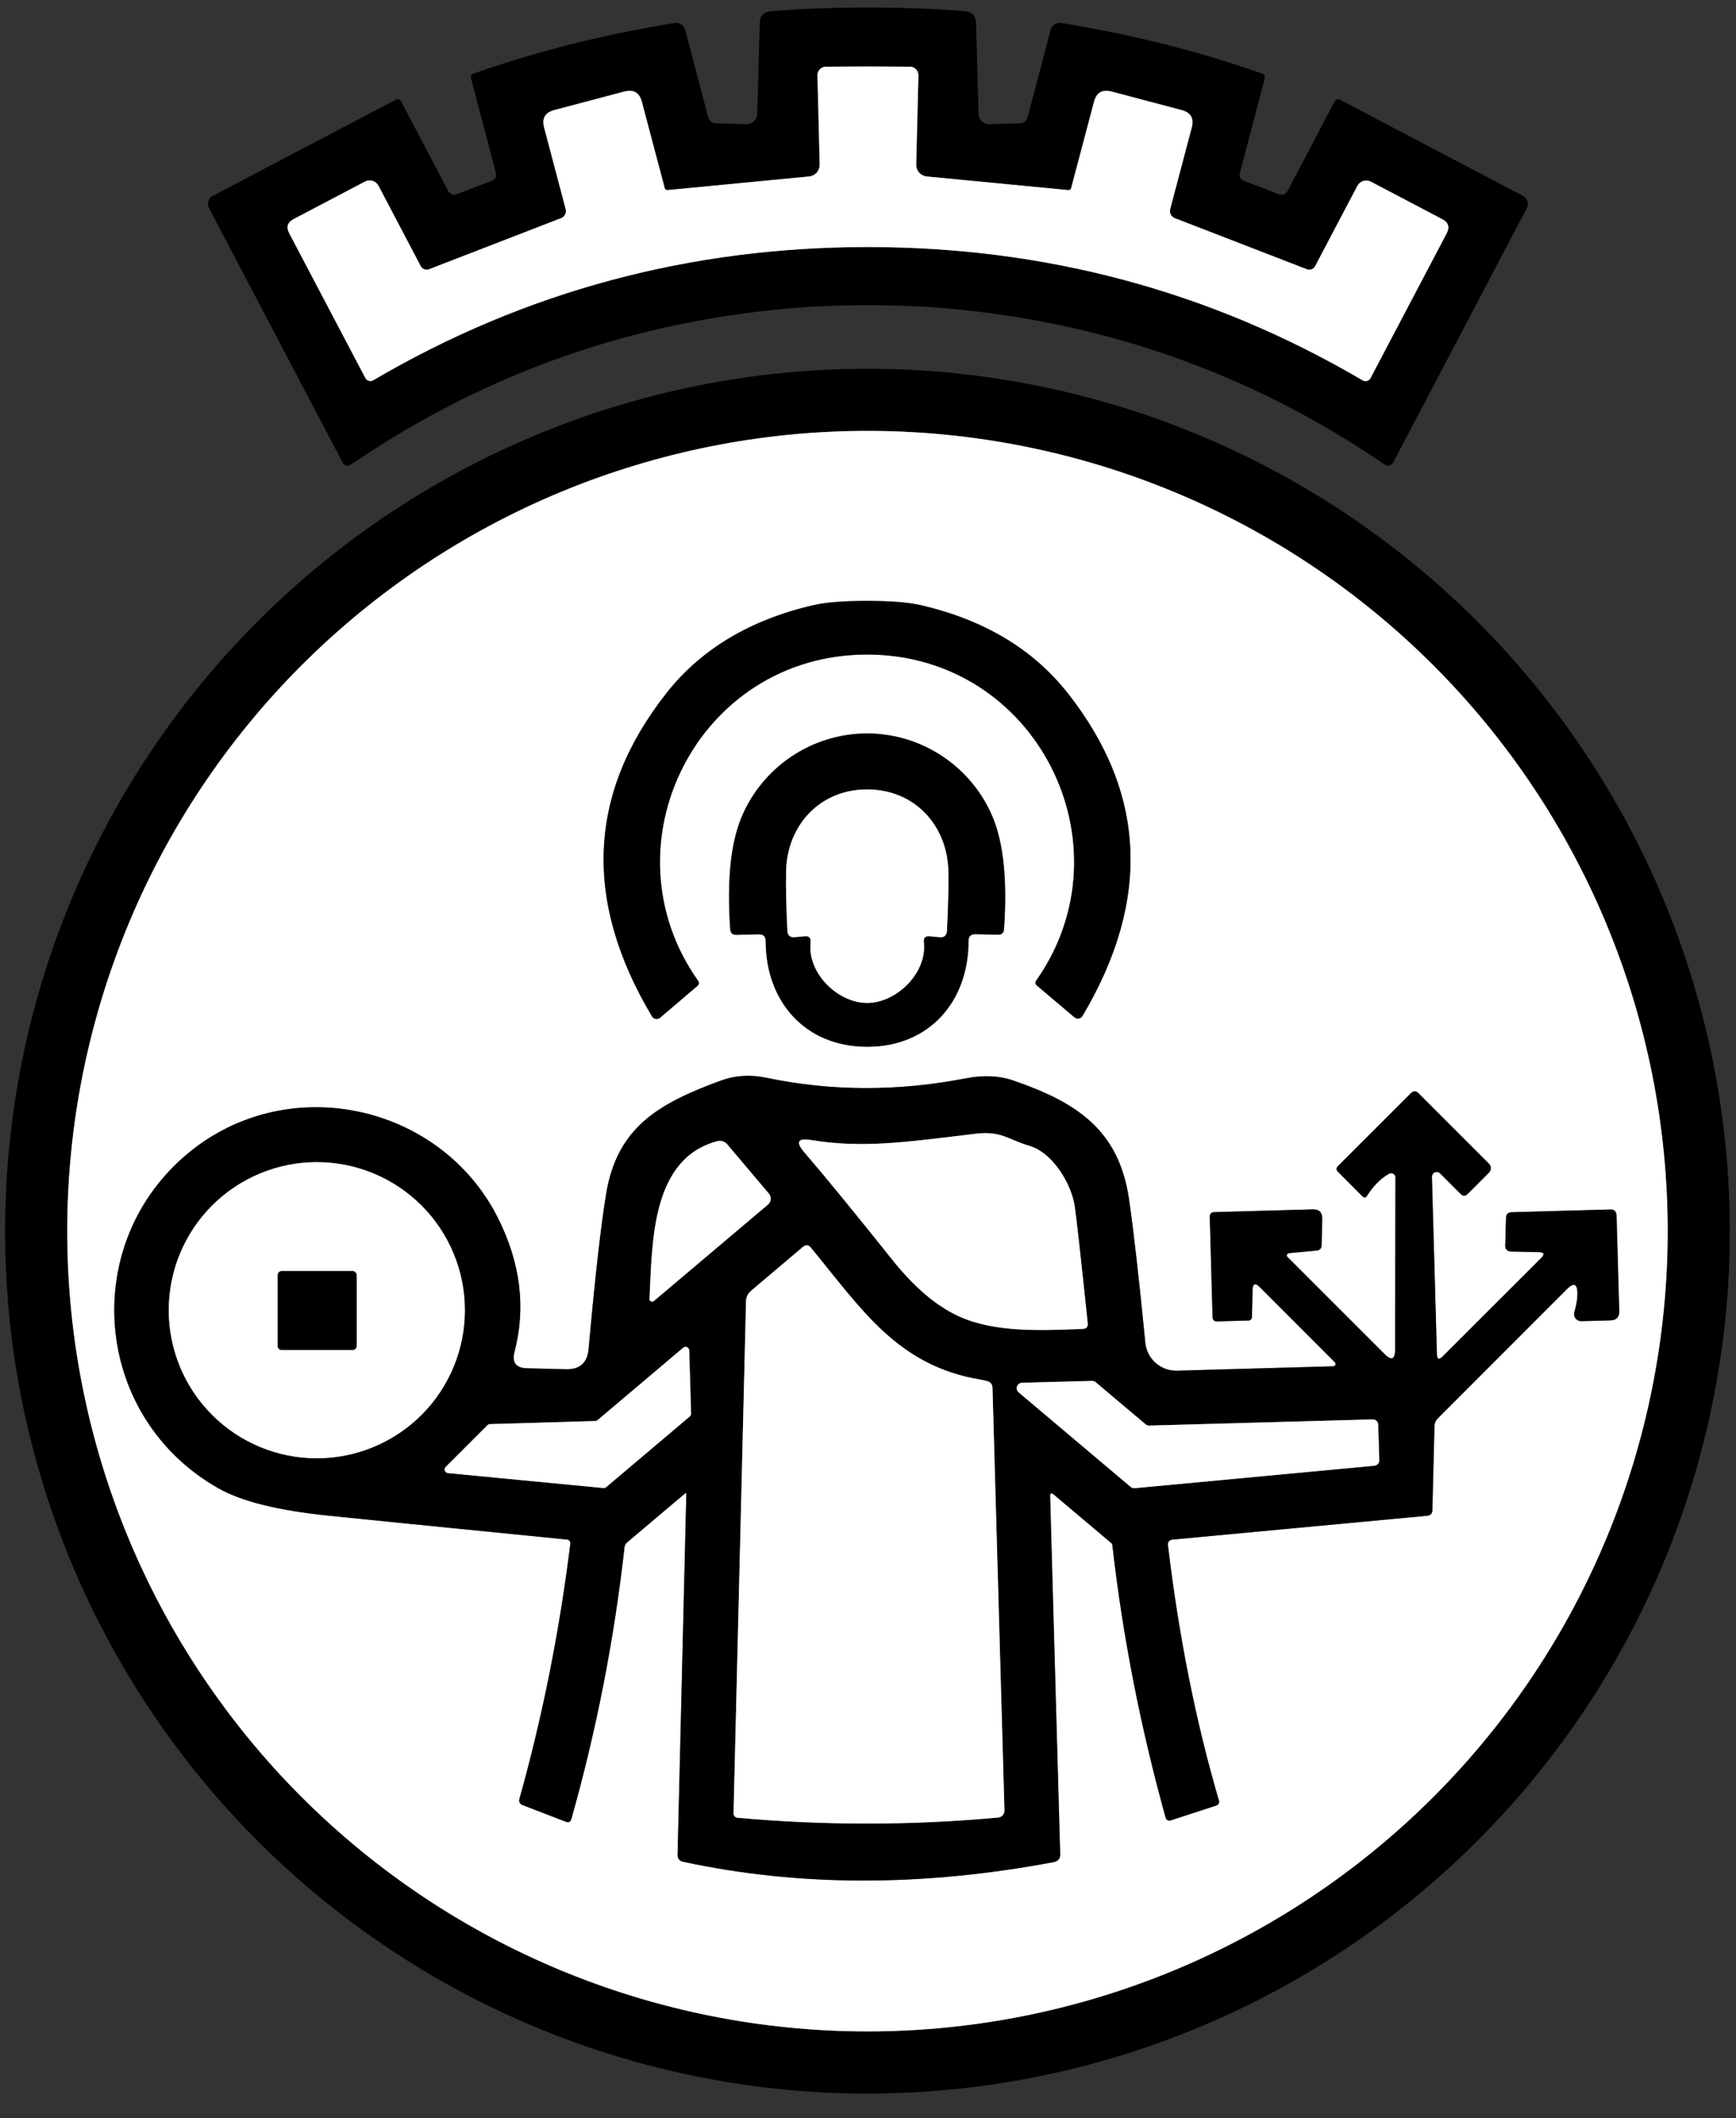 <svg width="100" height="122" viewBox="0 0 100 122" fill="none" xmlns="http://www.w3.org/2000/svg">
<rect x="0" y="0" width="100" height="122" fill="#333333" stroke="none"/>
<path d="M49.995 14.229C60.211 14.229 69.727 16.758 78.498 21.911C78.536 21.933 78.579 21.947 78.622 21.952C78.666 21.958 78.711 21.954 78.753 21.941C78.795 21.929 78.835 21.908 78.868 21.88C78.902 21.851 78.93 21.817 78.95 21.777L83.332 13.446C83.523 13.085 83.439 12.811 83.078 12.624L78.969 10.465C78.903 10.43 78.829 10.408 78.754 10.401C78.679 10.394 78.603 10.402 78.531 10.424C78.458 10.447 78.391 10.483 78.333 10.532C78.275 10.58 78.227 10.64 78.192 10.707L75.759 15.331C75.716 15.415 75.643 15.479 75.554 15.512C75.466 15.545 75.369 15.544 75.281 15.51L67.676 12.567C67.575 12.528 67.492 12.453 67.443 12.357C67.393 12.261 67.381 12.149 67.409 12.045L68.651 7.344C68.791 6.813 68.594 6.478 68.059 6.338L64.033 5.274C63.498 5.134 63.16 5.331 63.02 5.866L61.708 10.822C61.687 10.915 61.628 10.958 61.53 10.949L53.39 10.166C53.22 10.15 53.062 10.07 52.949 9.942C52.835 9.814 52.774 9.649 52.778 9.478L52.906 4.344C52.907 4.279 52.896 4.213 52.873 4.152C52.849 4.091 52.814 4.036 52.769 3.989C52.723 3.942 52.669 3.905 52.61 3.879C52.55 3.854 52.486 3.841 52.422 3.841C51.343 3.832 50.534 3.828 49.995 3.828C49.46 3.828 48.651 3.832 47.568 3.841C47.504 3.842 47.441 3.855 47.382 3.881C47.323 3.907 47.27 3.944 47.225 3.991C47.181 4.038 47.146 4.093 47.123 4.154C47.1 4.214 47.089 4.279 47.09 4.344L47.218 9.478C47.222 9.649 47.161 9.814 47.047 9.942C46.934 10.07 46.776 10.15 46.606 10.166L38.466 10.949C38.369 10.958 38.309 10.915 38.288 10.822L36.976 5.866C36.836 5.331 36.498 5.134 35.963 5.274L31.938 6.338C31.402 6.478 31.205 6.813 31.345 7.344L32.587 12.045C32.615 12.149 32.603 12.261 32.553 12.357C32.504 12.453 32.421 12.528 32.32 12.567L24.715 15.51C24.627 15.544 24.53 15.545 24.442 15.512C24.354 15.479 24.281 15.415 24.237 15.331L21.804 10.701C21.769 10.634 21.721 10.574 21.663 10.525C21.605 10.477 21.538 10.44 21.466 10.418C21.393 10.395 21.317 10.387 21.242 10.394C21.167 10.401 21.094 10.423 21.027 10.459L16.918 12.618C16.558 12.805 16.473 13.079 16.664 13.44L21.046 21.771C21.066 21.81 21.094 21.845 21.128 21.873C21.162 21.901 21.201 21.922 21.243 21.935C21.285 21.947 21.33 21.951 21.374 21.946C21.418 21.941 21.46 21.927 21.498 21.905C30.269 16.758 39.785 14.229 49.995 14.229Z" stroke="#808080" stroke-width="2"/>
<path d="M96.064 70.916C96.064 58.691 91.208 46.966 82.563 38.321C73.918 29.677 62.194 24.82 49.969 24.82C37.743 24.82 26.019 29.677 17.374 38.321C8.73 46.966 3.873 58.691 3.873 70.916C3.873 83.141 8.73 94.866 17.374 103.51C26.019 112.155 37.743 117.011 49.969 117.011C62.194 117.011 73.918 112.155 82.563 103.51C91.208 94.866 96.064 83.141 96.064 70.916Z" stroke="#808080" stroke-width="2"/>
<path d="M49.931 37.703C59.689 37.69 65.186 48.651 59.702 56.467C59.617 56.586 59.629 56.69 59.74 56.779L61.893 58.6C61.927 58.629 61.968 58.649 62.011 58.66C62.055 58.672 62.1 58.673 62.144 58.666C62.188 58.658 62.23 58.64 62.267 58.615C62.304 58.589 62.335 58.556 62.358 58.518C66.311 51.855 66.024 45.656 61.498 39.919C59.498 37.384 56.672 35.696 53.02 34.855C52.311 34.694 51.281 34.613 49.931 34.613C48.581 34.613 47.551 34.696 46.842 34.862C43.19 35.711 40.368 37.405 38.377 39.944C33.859 45.69 33.585 51.889 37.555 58.543C37.578 58.582 37.609 58.615 37.646 58.64C37.683 58.666 37.724 58.683 37.769 58.691C37.813 58.699 37.858 58.697 37.901 58.686C37.945 58.675 37.985 58.654 38.02 58.626L40.166 56.798C40.277 56.709 40.29 56.605 40.205 56.486C34.702 48.683 40.179 37.715 49.931 37.703Z" stroke="#808080" stroke-width="2"/>
<path d="M49.956 60.295C53.555 60.295 55.797 57.658 55.791 54.205C55.791 53.938 55.927 53.806 56.199 53.81L57.485 53.842C57.702 53.847 57.818 53.74 57.835 53.524C58.026 50.764 57.818 48.634 57.211 47.135C56.033 44.237 53.179 42.25 49.95 42.25C46.721 42.25 43.867 44.237 42.689 47.142C42.082 48.641 41.874 50.77 42.065 53.53C42.082 53.747 42.199 53.853 42.415 53.849L43.702 53.817C43.973 53.813 44.109 53.944 44.109 54.212C44.109 57.664 46.358 60.295 49.956 60.295Z" stroke="#808080" stroke-width="2"/>
<path d="M72.573 74.146L76.892 78.47C76.911 78.489 76.924 78.512 76.929 78.538C76.935 78.563 76.933 78.59 76.923 78.615C76.914 78.639 76.897 78.66 76.876 78.675C76.854 78.69 76.829 78.699 76.803 78.7L67.796 78.954C67.345 78.966 66.906 78.806 66.568 78.507C66.23 78.208 66.018 77.792 65.975 77.343C65.614 73.662 65.302 70.912 65.038 69.095C64.459 65.076 62.019 63.496 58.357 62.235C57.559 61.959 56.652 61.918 55.637 62.114C51.709 62.874 47.881 62.863 44.153 62.082C43.227 61.891 42.359 61.942 41.548 62.235C37.93 63.56 35.542 64.929 34.911 68.795C34.605 70.672 34.27 73.642 33.905 77.706C33.837 78.5 33.404 78.889 32.605 78.872L30.351 78.814C29.718 78.797 29.48 78.483 29.637 77.872C30.3 75.328 29.985 72.763 28.695 70.177C25.357 63.502 16.331 61.579 10.561 66.662C4.529 71.98 5.472 81.719 12.599 85.738C13.92 86.485 16.028 87.008 18.924 87.305C20.346 87.453 24.926 87.912 32.663 88.681C32.691 88.683 32.718 88.691 32.743 88.704C32.769 88.718 32.791 88.736 32.809 88.758C32.826 88.78 32.84 88.805 32.847 88.832C32.855 88.86 32.857 88.888 32.854 88.916C32.23 93.969 31.251 98.874 29.918 103.63C29.898 103.697 29.904 103.77 29.935 103.832C29.966 103.895 30.019 103.943 30.083 103.967L32.593 104.935C32.758 104.999 32.864 104.948 32.911 104.783C34.359 99.657 35.38 94.434 35.975 89.114C35.987 89.008 36.036 88.918 36.121 88.846L39.478 86.012C39.484 86.008 39.491 86.006 39.498 86.005C39.505 86.004 39.512 86.005 39.518 86.008C39.524 86.011 39.529 86.015 39.532 86.02C39.535 86.025 39.536 86.031 39.535 86.037L39.032 106.827C39.024 107.056 39.132 107.194 39.357 107.241C46.028 108.676 53.14 108.683 60.695 107.26C60.954 107.209 61.079 107.054 61.07 106.795L60.491 86.19C60.486 85.999 60.557 85.965 60.701 86.088L64.007 88.878C64.049 88.912 64.073 88.957 64.077 89.012C64.675 94.269 65.699 99.5 67.147 104.706C67.155 104.735 67.169 104.763 67.188 104.787C67.207 104.811 67.23 104.83 67.257 104.844C67.284 104.859 67.313 104.867 67.344 104.87C67.374 104.872 67.405 104.869 67.433 104.859L70.07 103.999C70.126 103.982 70.172 103.943 70.2 103.89C70.227 103.838 70.233 103.776 70.217 103.719C68.888 99.197 67.909 94.299 67.281 89.025C67.255 88.817 67.349 88.702 67.561 88.681L82.198 87.311C82.402 87.294 82.506 87.184 82.51 86.98L82.631 82.146C82.635 81.972 82.697 81.825 82.816 81.706L90.255 74.26C90.659 73.857 90.862 73.942 90.867 74.515C90.867 74.821 90.807 75.175 90.688 75.579C90.67 75.64 90.667 75.705 90.679 75.768C90.69 75.832 90.717 75.891 90.756 75.942C90.795 75.993 90.846 76.034 90.904 76.061C90.962 76.089 91.025 76.103 91.09 76.101L92.771 76.056C93.119 76.044 93.287 75.863 93.274 75.515L93.121 70.063C93.117 69.791 93 69.659 92.771 69.668L87.07 69.827C86.862 69.831 86.756 69.94 86.752 70.152L86.707 71.776C86.707 71.816 86.713 71.856 86.728 71.894C86.743 71.931 86.764 71.965 86.792 71.994C86.82 72.023 86.853 72.046 86.89 72.063C86.927 72.079 86.966 72.087 87.007 72.088L88.65 72.126C88.947 72.135 88.992 72.245 88.784 72.458L83.102 78.133C82.89 78.349 82.779 78.305 82.771 77.999L82.484 67.789C82.483 67.734 82.498 67.681 82.527 67.635C82.556 67.588 82.598 67.552 82.648 67.53C82.698 67.508 82.754 67.502 82.807 67.512C82.861 67.522 82.91 67.547 82.949 67.585L84.134 68.77C84.27 68.91 84.408 68.91 84.548 68.77L85.726 67.591C85.93 67.392 85.934 67.194 85.739 66.999L81.714 62.974C81.565 62.825 81.416 62.825 81.268 62.974L77.07 67.171C76.96 67.277 76.96 67.385 77.07 67.496L78.504 68.935C78.519 68.95 78.538 68.961 78.558 68.968C78.578 68.975 78.6 68.977 78.621 68.975C78.642 68.972 78.663 68.965 78.681 68.954C78.699 68.943 78.715 68.928 78.726 68.91C79.104 68.311 79.533 67.878 80.013 67.611C80.051 67.59 80.093 67.579 80.137 67.579C80.18 67.58 80.222 67.591 80.26 67.613C80.297 67.635 80.328 67.666 80.35 67.704C80.371 67.741 80.382 67.784 80.382 67.827L80.363 77.732C80.363 78.313 80.157 78.398 79.746 77.986L74.159 72.4C74.143 72.383 74.132 72.361 74.128 72.337C74.124 72.313 74.127 72.288 74.137 72.265C74.147 72.242 74.164 72.223 74.184 72.208C74.205 72.194 74.23 72.185 74.255 72.184L75.873 72.031C75.942 72.023 76.006 71.991 76.053 71.941C76.1 71.89 76.126 71.825 76.128 71.757L76.166 70.209C76.174 69.836 75.992 69.653 75.618 69.662L69.956 69.821C69.773 69.825 69.684 69.918 69.688 70.101L69.847 75.859C69.852 76.037 69.945 76.122 70.128 76.114L71.924 76.063C71.973 76.063 72.021 76.044 72.057 76.009C72.092 75.975 72.113 75.928 72.115 75.878L72.153 74.318C72.162 73.931 72.302 73.874 72.573 74.146Z" stroke="#808080" stroke-width="2"/>
<path d="M49.949 57.772C51.624 57.772 53.414 56.065 53.217 54.275C53.187 54.02 53.3 53.906 53.554 53.931L54.121 53.982C54.389 54.008 54.531 53.887 54.548 53.619C54.616 52.235 54.644 51.103 54.631 50.224C54.586 47.543 52.682 45.473 49.956 45.473C47.23 45.466 45.325 47.543 45.281 50.218C45.264 51.101 45.289 52.235 45.357 53.619C45.374 53.887 45.516 54.008 45.784 53.982L46.35 53.931C46.605 53.906 46.72 54.02 46.694 54.275C46.491 56.065 48.274 57.772 49.949 57.772Z" stroke="#808080" stroke-width="2"/>
<path d="M55.275 75.841C57.332 76.758 59.918 76.643 62.37 76.548C62.583 76.539 62.678 76.429 62.657 76.216C62.254 72.378 62.003 70.129 61.905 69.471C61.714 68.21 60.663 66.395 59.269 65.993C58.084 65.65 57.689 65.127 56.205 65.306C52.294 65.771 49.746 66.165 46.727 65.669C45.95 65.541 45.818 65.777 46.332 66.376C47.513 67.747 49.194 69.8 51.377 72.535C52.663 74.153 53.963 75.255 55.275 75.841Z" stroke="#808080" stroke-width="2"/>
<path d="M37.669 74.937L44.243 69.382C44.332 69.306 44.387 69.198 44.396 69.081C44.406 68.964 44.369 68.848 44.294 68.758L41.892 65.918C41.824 65.835 41.733 65.775 41.632 65.742C41.53 65.709 41.422 65.706 41.319 65.733C37.542 66.746 37.574 71.44 37.415 74.809C37.412 74.84 37.418 74.871 37.433 74.898C37.448 74.924 37.471 74.946 37.499 74.96C37.526 74.974 37.557 74.979 37.588 74.975C37.618 74.971 37.647 74.957 37.669 74.937Z" stroke="#808080" stroke-width="2"/>
<path d="M26.778 75.47C26.778 73.208 25.88 71.039 24.28 69.439C22.681 67.84 20.511 66.941 18.249 66.941C15.987 66.941 13.818 67.84 12.219 69.439C10.619 71.039 9.721 73.208 9.721 75.47C9.721 77.732 10.619 79.901 12.219 81.501C13.818 83.1 15.987 83.999 18.249 83.999C20.511 83.999 22.681 83.1 24.28 81.501C25.88 79.901 26.778 77.732 26.778 75.47Z" stroke="#808080" stroke-width="2"/>
<path d="M56.485 79.47C51.689 78.68 49.613 75.381 46.708 71.865C46.572 71.699 46.419 71.687 46.25 71.827L43.269 74.349C43.078 74.51 42.98 74.714 42.976 74.961L42.256 104.451C42.254 104.514 42.276 104.575 42.317 104.622C42.359 104.67 42.416 104.699 42.479 104.706C47.498 105.156 52.504 105.152 57.498 104.693C57.598 104.685 57.692 104.638 57.759 104.563C57.827 104.487 57.863 104.388 57.861 104.285L57.173 79.942C57.169 79.755 57.08 79.629 56.906 79.566C56.804 79.532 56.664 79.5 56.485 79.47Z" stroke="#808080" stroke-width="2"/>
<path d="M25.675 84.496C25.647 84.525 25.628 84.561 25.62 84.6C25.611 84.639 25.615 84.68 25.629 84.717C25.643 84.755 25.667 84.787 25.699 84.812C25.731 84.836 25.769 84.85 25.809 84.853L34.758 85.713C34.787 85.716 34.816 85.713 34.843 85.704C34.87 85.695 34.896 85.681 34.917 85.662L39.733 81.592C39.757 81.572 39.776 81.547 39.79 81.518C39.803 81.489 39.81 81.458 39.809 81.426L39.701 77.783C39.699 77.744 39.687 77.706 39.664 77.674C39.642 77.642 39.612 77.616 39.576 77.6C39.54 77.584 39.501 77.579 39.462 77.584C39.423 77.589 39.387 77.605 39.357 77.63L34.414 81.809C34.376 81.838 34.329 81.854 34.28 81.853L28.223 82.031C28.171 82.033 28.121 82.053 28.083 82.089L25.675 84.496Z" stroke="#808080" stroke-width="2"/>
<path d="M79.388 82.066C79.388 82.025 79.379 81.984 79.362 81.947C79.346 81.909 79.322 81.875 79.293 81.847C79.263 81.818 79.228 81.796 79.19 81.781C79.152 81.766 79.111 81.759 79.07 81.76L66.204 82.117C66.128 82.12 66.053 82.095 65.994 82.046L63.108 79.613C63.049 79.565 62.974 79.54 62.898 79.543L58.873 79.651C58.809 79.653 58.747 79.674 58.695 79.711C58.643 79.749 58.604 79.801 58.584 79.862C58.563 79.922 58.561 79.988 58.578 80.049C58.596 80.111 58.632 80.165 58.681 80.206L65.134 85.651C65.165 85.678 65.202 85.697 65.241 85.709C65.281 85.722 65.322 85.726 65.363 85.722L79.166 84.429C79.245 84.422 79.319 84.385 79.372 84.326C79.425 84.267 79.454 84.19 79.452 84.11L79.388 82.066Z" stroke="#808080" stroke-width="2"/>
<path d="M20.542 73.451C20.542 73.388 20.517 73.328 20.473 73.284C20.429 73.24 20.369 73.215 20.306 73.215H16.23C16.167 73.215 16.107 73.24 16.063 73.284C16.019 73.328 15.994 73.388 15.994 73.451V77.527C15.994 77.59 16.019 77.649 16.063 77.694C16.107 77.738 16.167 77.763 16.23 77.763H20.306C20.369 77.763 20.429 77.738 20.473 77.694C20.517 77.649 20.542 77.59 20.542 77.527V73.451Z" stroke="#808080" stroke-width="2"/>
<path d="M49.994 0.434C52.092 0.434 53.956 0.506 55.586 0.65C55.998 0.684 56.211 0.907 56.223 1.319L56.37 6.548C56.371 6.63 56.389 6.71 56.422 6.785C56.455 6.86 56.503 6.927 56.562 6.984C56.621 7.04 56.691 7.084 56.767 7.113C56.844 7.142 56.925 7.156 57.007 7.153L58.72 7.102C58.975 7.098 59.136 6.971 59.204 6.72L60.516 1.727C60.551 1.594 60.634 1.479 60.748 1.405C60.863 1.33 61 1.302 61.134 1.325C65.249 1.996 69.098 2.964 72.682 4.23C72.835 4.281 72.89 4.385 72.847 4.542L71.427 9.943C71.368 10.172 71.448 10.33 71.669 10.415L73.624 11.172C73.879 11.27 74.068 11.2 74.191 10.962L76.873 5.854C76.888 5.825 76.908 5.8 76.933 5.779C76.957 5.758 76.986 5.743 77.017 5.733C77.048 5.724 77.08 5.72 77.112 5.724C77.145 5.727 77.176 5.737 77.204 5.752L87.733 11.287C87.794 11.318 87.847 11.361 87.891 11.414C87.935 11.467 87.968 11.528 87.988 11.594C88.009 11.659 88.016 11.729 88.009 11.797C88.002 11.866 87.982 11.933 87.949 11.994L80.274 26.599C80.142 26.85 79.96 26.894 79.726 26.733C71.985 21.455 63.404 18.451 53.981 17.72C52.733 17.627 51.404 17.58 49.994 17.58C48.584 17.58 47.255 17.627 46.007 17.72C36.584 18.451 28.002 21.455 20.261 26.733C20.028 26.894 19.845 26.85 19.714 26.599L12.039 11.988C12.006 11.927 11.986 11.86 11.979 11.791C11.972 11.722 11.979 11.653 11.999 11.587C12.02 11.521 12.053 11.46 12.096 11.408C12.14 11.355 12.194 11.312 12.255 11.281L22.784 5.752C22.812 5.737 22.843 5.727 22.875 5.724C22.907 5.72 22.94 5.724 22.971 5.733C23.002 5.743 23.03 5.758 23.055 5.779C23.08 5.8 23.1 5.825 23.115 5.854L25.797 10.962C25.92 11.2 26.109 11.27 26.363 11.172L28.319 10.415C28.54 10.33 28.62 10.172 28.561 9.943L27.14 4.542C27.098 4.385 27.153 4.281 27.306 4.23C30.89 2.964 34.739 1.996 38.854 1.325C38.987 1.302 39.125 1.33 39.239 1.405C39.354 1.479 39.437 1.594 39.472 1.727L40.784 6.72C40.852 6.971 41.013 7.098 41.268 7.102L42.981 7.153C43.063 7.156 43.144 7.142 43.221 7.113C43.297 7.084 43.367 7.04 43.426 6.984C43.485 6.927 43.533 6.86 43.566 6.785C43.599 6.71 43.617 6.63 43.618 6.548L43.765 1.319C43.777 0.907 43.99 0.684 44.402 0.65C46.032 0.506 47.896 0.434 49.994 0.434ZM49.994 14.23C60.211 14.23 69.726 16.758 78.497 21.911C78.535 21.933 78.578 21.948 78.621 21.953C78.665 21.958 78.71 21.954 78.752 21.942C78.794 21.929 78.834 21.908 78.868 21.88C78.901 21.852 78.929 21.817 78.949 21.777L83.332 13.446C83.523 13.085 83.438 12.812 83.077 12.625L78.968 10.465C78.902 10.43 78.828 10.408 78.753 10.401C78.678 10.394 78.602 10.402 78.529 10.425C78.457 10.447 78.39 10.484 78.332 10.532C78.274 10.581 78.226 10.64 78.191 10.707L75.758 15.332C75.715 15.415 75.642 15.479 75.553 15.512C75.465 15.545 75.368 15.544 75.281 15.51L67.675 12.567C67.574 12.528 67.491 12.454 67.442 12.357C67.392 12.261 67.38 12.15 67.408 12.045L68.65 7.344C68.79 6.814 68.593 6.478 68.058 6.338L64.032 5.274C63.497 5.134 63.16 5.332 63.019 5.867L61.707 10.822C61.686 10.915 61.627 10.958 61.529 10.95L53.389 10.166C53.219 10.15 53.061 10.07 52.948 9.942C52.834 9.815 52.773 9.649 52.777 9.478L52.905 4.344C52.907 4.279 52.895 4.214 52.872 4.153C52.848 4.092 52.813 4.036 52.768 3.989C52.722 3.942 52.669 3.905 52.609 3.88C52.549 3.854 52.485 3.841 52.421 3.841C51.342 3.833 50.533 3.829 49.994 3.829C49.459 3.829 48.65 3.833 47.567 3.841C47.503 3.842 47.44 3.856 47.381 3.882C47.322 3.907 47.269 3.945 47.224 3.992C47.18 4.038 47.145 4.094 47.122 4.154C47.099 4.215 47.088 4.279 47.09 4.344L47.217 9.478C47.221 9.649 47.16 9.815 47.047 9.942C46.933 10.07 46.775 10.15 46.605 10.166L38.465 10.95C38.368 10.958 38.308 10.915 38.287 10.822L36.975 5.867C36.835 5.332 36.497 5.134 35.962 5.274L31.937 6.338C31.402 6.478 31.204 6.814 31.344 7.344L32.586 12.045C32.614 12.15 32.602 12.261 32.553 12.357C32.503 12.454 32.42 12.528 32.319 12.567L24.714 15.51C24.626 15.544 24.529 15.545 24.441 15.512C24.353 15.479 24.28 15.415 24.236 15.332L21.803 10.701C21.768 10.634 21.72 10.574 21.662 10.526C21.604 10.477 21.537 10.441 21.465 10.418C21.392 10.396 21.317 10.388 21.241 10.395C21.166 10.402 21.093 10.424 21.026 10.459L16.918 12.618C16.556 12.805 16.472 13.079 16.663 13.44L21.045 21.771C21.065 21.811 21.093 21.845 21.127 21.874C21.161 21.902 21.2 21.923 21.242 21.935C21.285 21.948 21.329 21.952 21.373 21.946C21.417 21.941 21.459 21.927 21.497 21.905C30.268 16.758 39.784 14.23 49.994 14.23Z" fill="black"/>
<path d="M49.993 3.828C50.532 3.828 51.341 3.832 52.42 3.841C52.484 3.841 52.548 3.854 52.608 3.879C52.667 3.905 52.721 3.942 52.767 3.989C52.812 4.036 52.847 4.091 52.871 4.152C52.894 4.213 52.906 4.279 52.904 4.344L52.776 9.478C52.772 9.649 52.833 9.814 52.947 9.942C53.06 10.07 53.218 10.15 53.388 10.166L61.528 10.949C61.626 10.958 61.685 10.915 61.706 10.822L63.018 5.866C63.158 5.331 63.496 5.134 64.031 5.274L68.057 6.338C68.592 6.478 68.789 6.813 68.649 7.344L67.407 12.045C67.379 12.149 67.391 12.261 67.441 12.357C67.49 12.453 67.573 12.528 67.674 12.567L75.279 15.51C75.367 15.544 75.464 15.545 75.552 15.512C75.641 15.479 75.713 15.415 75.757 15.331L78.19 10.707C78.225 10.64 78.273 10.58 78.331 10.532C78.389 10.483 78.456 10.447 78.528 10.424C78.601 10.402 78.677 10.394 78.752 10.401C78.827 10.408 78.901 10.43 78.967 10.465L83.076 12.624C83.437 12.811 83.522 13.085 83.331 13.446L78.948 21.777C78.928 21.817 78.9 21.851 78.867 21.88C78.833 21.908 78.793 21.929 78.751 21.941C78.709 21.954 78.664 21.958 78.62 21.952C78.577 21.947 78.534 21.933 78.496 21.911C69.725 16.758 60.209 14.229 49.993 14.229C39.783 14.229 30.267 16.758 21.496 21.905C21.458 21.927 21.416 21.941 21.372 21.946C21.328 21.951 21.284 21.947 21.241 21.935C21.199 21.922 21.16 21.901 21.126 21.873C21.092 21.845 21.064 21.81 21.044 21.771L16.662 13.44C16.471 13.079 16.556 12.805 16.916 12.618L21.025 10.459C21.092 10.423 21.165 10.401 21.24 10.394C21.316 10.387 21.392 10.395 21.464 10.418C21.536 10.44 21.603 10.477 21.661 10.525C21.719 10.574 21.767 10.634 21.802 10.701L24.235 15.331C24.279 15.415 24.352 15.479 24.44 15.512C24.528 15.545 24.625 15.544 24.713 15.51L32.318 12.567C32.419 12.528 32.502 12.453 32.551 12.357C32.601 12.261 32.613 12.149 32.585 12.045L31.343 7.344C31.203 6.813 31.401 6.478 31.936 6.338L35.961 5.274C36.496 5.134 36.834 5.331 36.974 5.866L38.286 10.822C38.307 10.915 38.367 10.958 38.464 10.949L46.604 10.166C46.774 10.15 46.932 10.07 47.045 9.942C47.159 9.814 47.22 9.649 47.216 9.478L47.089 4.344C47.087 4.279 47.098 4.214 47.121 4.154C47.144 4.093 47.179 4.038 47.223 3.991C47.268 3.944 47.321 3.907 47.38 3.881C47.439 3.855 47.502 3.842 47.566 3.841C48.649 3.832 49.458 3.828 49.993 3.828Z" fill="white"/>
<path d="M99.643 70.917C99.643 84.092 94.41 96.727 85.094 106.043C75.778 115.359 63.143 120.593 49.968 120.593C43.445 120.593 36.985 119.308 30.958 116.811C24.931 114.315 19.455 110.656 14.842 106.043C5.527 96.727 0.293 84.092 0.293 70.917C0.293 57.743 5.527 45.108 14.842 35.792C24.158 26.476 36.794 21.242 49.968 21.242C56.492 21.242 62.951 22.527 68.978 25.023C75.005 27.52 80.481 31.179 85.094 35.792C89.707 40.404 93.366 45.881 95.862 51.907C98.358 57.934 99.643 64.394 99.643 70.917ZM96.064 70.917C96.064 58.692 91.207 46.968 82.563 38.323C73.918 29.678 62.193 24.822 49.968 24.822C37.743 24.822 26.018 29.678 17.374 38.323C8.729 46.968 3.873 58.692 3.873 70.917C3.873 83.143 8.729 94.867 17.374 103.512C26.018 112.156 37.743 117.013 49.968 117.013C62.193 117.013 73.918 112.156 82.563 103.512C91.207 94.867 96.064 83.143 96.064 70.917Z" fill="black"/>
<path d="M96.064 70.916C96.064 83.141 91.208 94.866 82.563 103.51C73.918 112.155 62.194 117.011 49.969 117.011C37.743 117.011 26.019 112.155 17.374 103.51C8.73 94.866 3.873 83.141 3.873 70.916C3.873 58.691 8.73 46.966 17.374 38.321C26.019 29.677 37.743 24.82 49.969 24.82C62.194 24.82 73.918 29.677 82.563 38.321C91.208 46.966 96.064 58.691 96.064 70.916ZM49.93 37.699C59.688 37.687 65.185 48.648 59.701 56.464C59.616 56.583 59.629 56.687 59.739 56.776L61.892 58.597C61.927 58.626 61.967 58.646 62.011 58.657C62.054 58.669 62.099 58.67 62.144 58.662C62.188 58.654 62.23 58.637 62.267 58.612C62.303 58.586 62.334 58.553 62.357 58.515C66.31 51.852 66.024 45.653 61.497 39.916C59.497 37.381 56.671 35.693 53.02 34.852C52.31 34.691 51.281 34.61 49.93 34.61C48.58 34.61 47.55 34.693 46.841 34.858C43.189 35.708 40.368 37.402 38.376 39.941C33.858 45.687 33.584 51.886 37.555 58.54C37.578 58.579 37.608 58.612 37.645 58.637C37.682 58.663 37.724 58.68 37.768 58.688C37.812 58.696 37.858 58.694 37.901 58.683C37.944 58.672 37.985 58.651 38.02 58.623L40.166 56.795C40.276 56.706 40.289 56.602 40.204 56.483C34.701 48.68 40.179 37.712 49.93 37.699ZM49.956 60.292C53.555 60.292 55.797 57.655 55.79 54.203C55.79 53.935 55.926 53.803 56.198 53.808L57.484 53.839C57.701 53.844 57.818 53.737 57.835 53.521C58.026 50.761 57.818 48.631 57.211 47.132C56.032 44.234 53.179 42.247 49.95 42.247C46.72 42.247 43.867 44.234 42.688 47.139C42.081 48.638 41.873 50.767 42.064 53.527C42.081 53.744 42.198 53.85 42.414 53.846L43.701 53.814C43.973 53.81 44.109 53.941 44.109 54.209C44.109 57.661 46.357 60.292 49.956 60.292ZM72.574 74.145L76.892 78.47C76.911 78.488 76.924 78.512 76.929 78.537C76.935 78.563 76.933 78.59 76.923 78.614C76.914 78.638 76.897 78.66 76.876 78.675C76.855 78.69 76.829 78.698 76.803 78.699L67.797 78.954C67.345 78.966 66.906 78.806 66.569 78.507C66.23 78.208 66.018 77.792 65.975 77.343C65.614 73.661 65.302 70.912 65.039 69.094C64.459 65.075 62.02 63.495 58.357 62.234C57.559 61.958 56.652 61.918 55.637 62.113C51.71 62.873 47.882 62.863 44.153 62.081C43.228 61.89 42.359 61.941 41.548 62.234C37.93 63.559 35.542 64.929 34.911 68.795C34.605 70.672 34.27 73.642 33.905 77.706C33.837 78.5 33.404 78.888 32.605 78.871L30.351 78.814C29.718 78.797 29.48 78.483 29.637 77.871C30.3 75.328 29.986 72.763 28.695 70.177C25.357 63.502 16.332 61.578 10.561 66.661C4.529 71.98 5.472 81.718 12.599 85.737C13.92 86.485 16.028 87.007 18.924 87.304C20.346 87.453 24.926 87.912 32.663 88.68C32.691 88.683 32.719 88.691 32.744 88.704C32.769 88.717 32.791 88.735 32.809 88.757C32.827 88.779 32.84 88.805 32.847 88.832C32.855 88.859 32.858 88.888 32.854 88.916C32.23 93.969 31.251 98.873 29.918 103.629C29.898 103.697 29.904 103.769 29.935 103.832C29.966 103.894 30.019 103.943 30.083 103.967L32.593 104.935C32.758 104.999 32.865 104.948 32.911 104.782C34.359 99.657 35.38 94.434 35.975 89.113C35.988 89.007 36.036 88.918 36.121 88.846L39.478 86.011C39.484 86.008 39.491 86.005 39.498 86.005C39.505 86.004 39.512 86.005 39.518 86.008C39.524 86.01 39.529 86.014 39.532 86.02C39.535 86.025 39.536 86.031 39.535 86.037L39.032 106.827C39.024 107.056 39.132 107.194 39.357 107.241C46.028 108.676 53.141 108.682 60.695 107.26C60.954 107.209 61.079 107.054 61.071 106.795L60.491 86.19C60.487 85.999 60.557 85.965 60.701 86.088L64.007 88.878C64.049 88.912 64.073 88.956 64.077 89.011C64.676 94.268 65.699 99.5 67.147 104.706C67.155 104.735 67.169 104.762 67.188 104.786C67.207 104.81 67.23 104.83 67.257 104.844C67.284 104.858 67.314 104.867 67.344 104.87C67.374 104.872 67.405 104.868 67.434 104.859L70.07 103.999C70.126 103.981 70.173 103.942 70.2 103.89C70.227 103.838 70.234 103.776 70.217 103.718C68.888 99.196 67.909 94.298 67.281 89.024C67.255 88.816 67.349 88.701 67.561 88.68L82.198 87.311C82.402 87.294 82.506 87.183 82.51 86.98L82.631 82.145C82.635 81.971 82.697 81.825 82.816 81.706L90.255 74.26C90.659 73.856 90.862 73.941 90.867 74.515C90.867 74.82 90.807 75.175 90.688 75.578C90.67 75.64 90.667 75.705 90.679 75.768C90.691 75.831 90.717 75.891 90.756 75.941C90.795 75.992 90.846 76.033 90.904 76.061C90.962 76.089 91.025 76.102 91.09 76.101L92.771 76.056C93.119 76.043 93.287 75.863 93.274 75.515L93.121 70.062C93.117 69.791 93 69.659 92.771 69.667L87.07 69.827C86.862 69.831 86.756 69.939 86.752 70.151L86.707 71.776C86.707 71.816 86.714 71.856 86.728 71.893C86.743 71.931 86.765 71.965 86.793 71.994C86.82 72.023 86.853 72.046 86.89 72.062C86.927 72.078 86.967 72.087 87.007 72.088L88.65 72.126C88.947 72.135 88.992 72.245 88.784 72.457L83.102 78.132C82.89 78.349 82.78 78.304 82.771 77.999L82.484 67.788C82.483 67.734 82.498 67.68 82.527 67.634C82.556 67.588 82.598 67.552 82.648 67.53C82.698 67.508 82.754 67.501 82.807 67.511C82.861 67.521 82.91 67.547 82.95 67.585L84.134 68.769C84.27 68.909 84.408 68.909 84.548 68.769L85.727 67.591C85.93 67.391 85.935 67.194 85.739 66.999L81.714 62.973C81.565 62.825 81.417 62.825 81.268 62.973L77.07 67.171C76.96 67.277 76.96 67.385 77.07 67.496L78.504 68.935C78.519 68.95 78.538 68.961 78.558 68.968C78.578 68.974 78.6 68.977 78.621 68.974C78.642 68.972 78.663 68.965 78.681 68.954C78.699 68.942 78.715 68.927 78.727 68.909C79.105 68.311 79.533 67.878 80.013 67.61C80.051 67.589 80.094 67.578 80.137 67.579C80.18 67.579 80.222 67.591 80.26 67.613C80.297 67.635 80.328 67.666 80.35 67.703C80.371 67.741 80.382 67.783 80.383 67.827L80.364 77.731C80.364 78.313 80.157 78.398 79.746 77.986L74.16 72.4C74.143 72.382 74.132 72.36 74.128 72.336C74.124 72.312 74.127 72.287 74.137 72.265C74.147 72.242 74.164 72.222 74.185 72.208C74.206 72.194 74.23 72.185 74.255 72.183L75.873 72.031C75.942 72.023 76.006 71.991 76.053 71.94C76.1 71.89 76.127 71.825 76.128 71.757L76.166 70.209C76.174 69.835 75.992 69.653 75.618 69.661L69.956 69.82C69.773 69.825 69.684 69.918 69.688 70.101L69.848 75.859C69.852 76.037 69.945 76.122 70.128 76.113L71.924 76.062C71.974 76.062 72.021 76.043 72.057 76.009C72.093 75.974 72.113 75.927 72.115 75.878L72.153 74.317C72.162 73.931 72.302 73.873 72.574 74.145Z" fill="white"/>
<path d="M49.931 34.613C51.281 34.613 52.311 34.694 53.02 34.855C56.672 35.696 59.498 37.384 61.498 39.919C66.024 45.656 66.311 51.855 62.358 58.518C62.335 58.556 62.304 58.589 62.267 58.615C62.23 58.64 62.188 58.658 62.144 58.666C62.1 58.673 62.055 58.672 62.011 58.66C61.968 58.649 61.927 58.629 61.893 58.6L59.74 56.779C59.629 56.69 59.617 56.586 59.702 56.467C65.186 48.651 59.689 37.69 49.931 37.703C40.179 37.715 34.702 48.683 40.205 56.486C40.29 56.605 40.277 56.709 40.166 56.798L38.02 58.626C37.985 58.654 37.945 58.675 37.901 58.686C37.858 58.697 37.813 58.699 37.769 58.691C37.724 58.683 37.683 58.666 37.646 58.64C37.609 58.615 37.578 58.582 37.555 58.543C33.585 51.889 33.859 45.69 38.377 39.944C40.368 37.405 43.19 35.711 46.842 34.862C47.551 34.696 48.581 34.613 49.931 34.613Z" fill="black"/>
<path d="M49.948 42.25C53.177 42.25 56.031 44.237 57.209 47.135C57.816 48.634 58.025 50.764 57.834 53.524C57.816 53.74 57.7 53.847 57.483 53.842L56.197 53.81C55.925 53.806 55.789 53.938 55.789 54.205C55.795 57.658 53.553 60.295 49.955 60.295C46.356 60.295 44.107 57.664 44.107 54.212C44.107 53.944 43.971 53.813 43.7 53.817L42.413 53.849C42.197 53.853 42.08 53.747 42.063 53.53C41.872 50.77 42.08 48.641 42.687 47.142C43.865 44.237 46.719 42.25 49.948 42.25ZM49.948 57.772C51.623 57.772 53.413 56.065 53.216 54.276C53.186 54.021 53.298 53.906 53.553 53.931L54.12 53.983C54.388 54.008 54.53 53.887 54.547 53.619C54.615 52.235 54.642 51.103 54.63 50.224C54.585 47.543 52.681 45.473 49.955 45.473C47.228 45.467 45.324 47.543 45.279 50.218C45.262 51.101 45.288 52.235 45.356 53.619C45.373 53.887 45.515 54.008 45.782 53.983L46.349 53.931C46.604 53.906 46.719 54.021 46.693 54.276C46.489 56.065 48.273 57.772 49.948 57.772Z" fill="black"/>
<path d="M49.956 45.473C52.682 45.473 54.586 47.543 54.631 50.224C54.644 51.103 54.616 52.235 54.548 53.619C54.531 53.887 54.389 54.008 54.121 53.982L53.554 53.931C53.3 53.906 53.187 54.02 53.217 54.275C53.414 56.065 51.624 57.772 49.949 57.772C48.274 57.772 46.491 56.065 46.694 54.275C46.72 54.02 46.605 53.906 46.35 53.931L45.784 53.982C45.516 54.008 45.374 53.887 45.357 53.619C45.289 52.235 45.264 51.101 45.281 50.218C45.325 47.543 47.23 45.466 49.956 45.473Z" fill="white"/>
<path d="M72.153 74.318L72.115 75.878C72.113 75.928 72.092 75.975 72.057 76.009C72.021 76.044 71.973 76.063 71.924 76.063L70.128 76.114C69.945 76.122 69.852 76.037 69.847 75.859L69.688 70.101C69.684 69.918 69.773 69.825 69.956 69.821L75.618 69.662C75.992 69.653 76.174 69.836 76.166 70.209L76.128 71.757C76.126 71.825 76.1 71.89 76.053 71.941C76.006 71.991 75.942 72.023 75.873 72.031L74.255 72.184C74.23 72.185 74.205 72.194 74.184 72.208C74.164 72.223 74.147 72.242 74.137 72.265C74.127 72.288 74.124 72.313 74.128 72.337C74.132 72.361 74.143 72.383 74.159 72.4L79.746 77.986C80.157 78.398 80.363 78.313 80.363 77.732L80.382 67.827C80.382 67.784 80.371 67.741 80.35 67.704C80.328 67.666 80.297 67.635 80.26 67.613C80.222 67.591 80.18 67.58 80.137 67.579C80.093 67.579 80.051 67.59 80.013 67.611C79.533 67.878 79.104 68.311 78.726 68.91C78.715 68.928 78.699 68.943 78.681 68.954C78.663 68.965 78.642 68.972 78.621 68.975C78.6 68.977 78.578 68.975 78.558 68.968C78.538 68.961 78.519 68.95 78.504 68.935L77.07 67.496C76.96 67.385 76.96 67.277 77.07 67.171L81.268 62.974C81.416 62.825 81.565 62.825 81.714 62.974L85.739 66.999C85.934 67.194 85.93 67.392 85.726 67.591L84.548 68.77C84.408 68.91 84.27 68.91 84.134 68.77L82.949 67.585C82.91 67.547 82.861 67.522 82.807 67.512C82.754 67.502 82.698 67.508 82.648 67.53C82.598 67.552 82.556 67.588 82.527 67.635C82.498 67.681 82.483 67.734 82.484 67.789L82.771 77.999C82.779 78.305 82.89 78.349 83.102 78.133L88.784 72.458C88.992 72.245 88.947 72.135 88.65 72.126L87.007 72.088C86.966 72.087 86.927 72.079 86.89 72.063C86.853 72.046 86.82 72.023 86.792 71.994C86.764 71.965 86.743 71.931 86.728 71.894C86.713 71.856 86.707 71.816 86.707 71.776L86.752 70.152C86.756 69.94 86.862 69.831 87.07 69.827L92.771 69.668C93 69.659 93.117 69.791 93.121 70.063L93.274 75.515C93.287 75.863 93.119 76.044 92.771 76.056L91.09 76.101C91.025 76.103 90.962 76.089 90.904 76.061C90.846 76.034 90.795 75.993 90.756 75.942C90.717 75.891 90.69 75.832 90.679 75.768C90.667 75.705 90.67 75.64 90.688 75.579C90.807 75.175 90.867 74.821 90.867 74.515C90.862 73.942 90.659 73.857 90.255 74.26L82.816 81.706C82.697 81.825 82.635 81.972 82.631 82.146L82.51 86.98C82.506 87.184 82.402 87.294 82.198 87.311L67.561 88.681C67.349 88.702 67.255 88.817 67.281 89.025C67.909 94.299 68.888 99.197 70.217 103.719C70.233 103.776 70.227 103.838 70.2 103.89C70.172 103.943 70.126 103.982 70.07 103.999L67.433 104.859C67.405 104.869 67.374 104.872 67.344 104.87C67.313 104.867 67.284 104.859 67.257 104.844C67.23 104.83 67.207 104.811 67.188 104.787C67.169 104.763 67.155 104.735 67.147 104.706C65.699 99.5 64.675 94.269 64.077 89.012C64.073 88.957 64.049 88.912 64.007 88.878L60.701 86.088C60.557 85.965 60.486 85.999 60.491 86.19L61.07 106.795C61.079 107.054 60.954 107.209 60.695 107.26C53.14 108.683 46.028 108.676 39.357 107.241C39.132 107.194 39.024 107.056 39.032 106.827L39.535 86.037C39.536 86.031 39.535 86.025 39.532 86.02C39.529 86.015 39.524 86.011 39.518 86.008C39.512 86.005 39.505 86.004 39.498 86.005C39.491 86.006 39.484 86.008 39.478 86.012L36.121 88.846C36.036 88.918 35.987 89.008 35.975 89.114C35.38 94.434 34.359 99.657 32.911 104.783C32.864 104.948 32.758 104.999 32.593 104.935L30.083 103.967C30.019 103.943 29.966 103.895 29.935 103.832C29.904 103.77 29.898 103.697 29.918 103.63C31.251 98.874 32.23 93.969 32.854 88.916C32.857 88.888 32.855 88.86 32.847 88.832C32.84 88.805 32.826 88.78 32.809 88.758C32.791 88.736 32.769 88.718 32.743 88.704C32.718 88.691 32.691 88.683 32.663 88.681C24.926 87.912 20.346 87.453 18.924 87.305C16.028 87.008 13.92 86.485 12.599 85.738C5.472 81.719 4.529 71.98 10.561 66.662C16.331 61.579 25.357 63.502 28.695 70.177C29.985 72.763 30.3 75.328 29.637 77.872C29.48 78.483 29.718 78.797 30.351 78.814L32.605 78.872C33.404 78.889 33.837 78.5 33.905 77.706C34.27 73.642 34.605 70.672 34.911 68.795C35.542 64.929 37.93 63.56 41.548 62.235C42.359 61.942 43.227 61.891 44.153 62.082C47.881 62.863 51.709 62.874 55.637 62.114C56.652 61.918 57.559 61.959 58.357 62.235C62.019 63.496 64.459 65.076 65.038 69.095C65.302 70.912 65.614 73.662 65.975 77.343C66.018 77.792 66.23 78.208 66.568 78.507C66.906 78.806 67.345 78.966 67.796 78.954L76.803 78.7C76.829 78.699 76.854 78.69 76.876 78.675C76.897 78.66 76.914 78.639 76.923 78.615C76.933 78.59 76.935 78.563 76.929 78.538C76.924 78.512 76.911 78.489 76.892 78.47L72.573 74.146C72.302 73.874 72.162 73.931 72.153 74.318ZM55.274 75.84C57.331 76.757 59.917 76.642 62.37 76.547C62.582 76.538 62.678 76.428 62.656 76.216C62.253 72.377 62.002 70.129 61.905 69.47C61.714 68.209 60.663 66.394 59.268 65.993C58.083 65.649 57.688 65.126 56.204 65.305C52.293 65.77 49.745 66.165 46.726 65.668C45.949 65.54 45.818 65.776 46.331 66.375C47.512 67.746 49.194 69.799 51.376 72.534C52.663 74.152 53.962 75.254 55.274 75.84ZM37.669 74.935L44.242 69.381C44.331 69.305 44.386 69.196 44.396 69.08C44.405 68.963 44.368 68.847 44.293 68.757L41.892 65.916C41.823 65.834 41.733 65.773 41.631 65.741C41.53 65.708 41.421 65.705 41.319 65.732C37.542 66.744 37.574 71.439 37.414 74.808C37.411 74.839 37.418 74.869 37.433 74.896C37.448 74.923 37.471 74.945 37.498 74.959C37.526 74.972 37.557 74.978 37.587 74.974C37.618 74.969 37.646 74.956 37.669 74.935ZM26.777 75.47C26.777 73.209 25.879 71.039 24.279 69.44C22.68 67.84 20.511 66.942 18.249 66.942C15.987 66.942 13.818 67.84 12.218 69.44C10.619 71.039 9.72 73.209 9.72 75.47C9.72 77.732 10.619 79.902 12.218 81.501C13.818 83.1 15.987 83.999 18.249 83.999C20.511 83.999 22.68 83.1 24.279 81.501C25.879 79.902 26.777 77.732 26.777 75.47ZM56.484 79.47C51.688 78.681 49.612 75.381 46.707 71.865C46.571 71.7 46.419 71.687 46.249 71.827L43.268 74.349C43.077 74.511 42.979 74.715 42.975 74.961L42.255 104.451C42.253 104.514 42.275 104.575 42.316 104.623C42.358 104.67 42.416 104.7 42.478 104.706C47.497 105.156 52.504 105.152 57.497 104.693C57.597 104.685 57.691 104.639 57.758 104.563C57.826 104.487 57.862 104.388 57.86 104.286L57.172 79.942C57.168 79.755 57.079 79.63 56.905 79.566C56.803 79.532 56.663 79.5 56.484 79.47ZM25.675 84.496C25.647 84.525 25.628 84.56 25.62 84.6C25.612 84.639 25.615 84.679 25.629 84.717C25.643 84.754 25.667 84.787 25.699 84.811C25.731 84.835 25.769 84.85 25.809 84.853L34.758 85.713C34.787 85.715 34.816 85.712 34.843 85.704C34.87 85.695 34.896 85.68 34.917 85.662L39.733 81.591C39.757 81.571 39.777 81.546 39.79 81.517C39.803 81.489 39.81 81.457 39.809 81.426L39.701 77.782C39.699 77.743 39.687 77.706 39.665 77.673C39.643 77.641 39.612 77.615 39.576 77.6C39.541 77.584 39.501 77.578 39.462 77.583C39.424 77.589 39.387 77.605 39.357 77.63L34.414 81.808C34.376 81.838 34.329 81.854 34.281 81.853L28.223 82.031C28.171 82.032 28.121 82.052 28.083 82.088L25.675 84.496ZM79.389 82.063C79.388 82.022 79.379 81.981 79.363 81.944C79.346 81.906 79.323 81.872 79.293 81.844C79.263 81.816 79.228 81.793 79.19 81.778C79.152 81.763 79.111 81.756 79.07 81.757L66.204 82.114C66.128 82.117 66.053 82.092 65.994 82.044L63.109 79.611C63.049 79.562 62.975 79.537 62.898 79.54L58.873 79.649C58.809 79.65 58.747 79.671 58.695 79.708C58.644 79.746 58.605 79.799 58.584 79.859C58.563 79.919 58.561 79.985 58.579 80.046C58.596 80.108 58.632 80.162 58.682 80.203L65.134 85.649C65.166 85.675 65.202 85.695 65.242 85.707C65.281 85.719 65.322 85.723 65.363 85.719L79.166 84.426C79.245 84.419 79.319 84.383 79.373 84.324C79.426 84.264 79.454 84.187 79.453 84.107L79.389 82.063Z" fill="black"/>
<path d="M55.275 75.841C53.963 75.255 52.663 74.153 51.377 72.535C49.194 69.8 47.513 67.747 46.332 66.376C45.818 65.777 45.95 65.541 46.727 65.669C49.746 66.165 52.294 65.771 56.205 65.306C57.689 65.127 58.084 65.65 59.269 65.993C60.663 66.395 61.714 68.21 61.905 69.471C62.003 70.129 62.254 72.378 62.657 76.216C62.678 76.429 62.583 76.539 62.37 76.548C59.918 76.643 57.332 76.758 55.275 75.841Z" fill="white"/>
<path d="M44.243 69.382L37.669 74.937C37.647 74.957 37.618 74.971 37.588 74.975C37.557 74.979 37.526 74.974 37.499 74.96C37.471 74.946 37.448 74.924 37.433 74.898C37.418 74.871 37.412 74.84 37.415 74.809C37.574 71.44 37.542 66.746 41.319 65.733C41.422 65.706 41.53 65.709 41.632 65.742C41.733 65.775 41.824 65.835 41.892 65.918L44.294 68.758C44.369 68.848 44.406 68.964 44.396 69.081C44.387 69.198 44.332 69.306 44.243 69.382Z" fill="white"/>
<path d="M26.778 75.47C26.778 77.732 25.88 79.901 24.28 81.501C22.681 83.1 20.511 83.999 18.249 83.999C15.987 83.999 13.818 83.1 12.219 81.501C10.619 79.901 9.721 77.732 9.721 75.47C9.721 73.208 10.619 71.039 12.219 69.439C13.818 67.84 15.987 66.941 18.249 66.941C20.511 66.941 22.681 67.84 24.28 69.439C25.88 71.039 26.778 73.208 26.778 75.47ZM20.542 73.451C20.542 73.388 20.517 73.329 20.473 73.284C20.429 73.24 20.369 73.215 20.307 73.215H16.23C16.168 73.215 16.108 73.24 16.064 73.284C16.019 73.329 15.995 73.388 15.995 73.451V77.527C15.995 77.59 16.019 77.65 16.064 77.694C16.108 77.738 16.168 77.763 16.23 77.763H20.307C20.369 77.763 20.429 77.738 20.473 77.694C20.517 77.65 20.542 77.59 20.542 77.527V73.451Z" fill="white"/>
<path d="M56.483 79.47C56.662 79.5 56.802 79.532 56.904 79.566C57.078 79.629 57.167 79.755 57.171 79.942L57.859 104.285C57.861 104.388 57.825 104.487 57.757 104.563C57.69 104.638 57.596 104.685 57.496 104.693C52.502 105.152 47.496 105.156 42.477 104.706C42.414 104.699 42.357 104.67 42.315 104.622C42.274 104.575 42.252 104.514 42.254 104.451L42.974 74.961C42.978 74.714 43.076 74.51 43.267 74.349L46.248 71.827C46.417 71.687 46.57 71.699 46.706 71.865C49.611 75.381 51.687 78.68 56.483 79.47Z" fill="white"/>
<path d="M20.306 73.215H16.23C16.1 73.215 15.994 73.32 15.994 73.451V77.527C15.994 77.657 16.1 77.763 16.23 77.763H20.306C20.436 77.763 20.542 77.657 20.542 77.527V73.451C20.542 73.32 20.436 73.215 20.306 73.215Z" fill="black"/>
<path d="M25.675 84.496L28.083 82.089C28.121 82.053 28.171 82.033 28.223 82.031L34.28 81.853C34.329 81.854 34.376 81.838 34.414 81.809L39.357 77.63C39.387 77.605 39.423 77.589 39.462 77.584C39.501 77.579 39.54 77.584 39.576 77.6C39.612 77.616 39.642 77.642 39.664 77.674C39.687 77.706 39.699 77.744 39.701 77.783L39.809 81.426C39.81 81.458 39.803 81.489 39.79 81.518C39.776 81.547 39.757 81.572 39.733 81.592L34.917 85.662C34.896 85.681 34.87 85.695 34.843 85.704C34.816 85.713 34.787 85.716 34.758 85.713L25.809 84.853C25.769 84.85 25.731 84.836 25.699 84.812C25.667 84.787 25.643 84.755 25.629 84.717C25.615 84.68 25.611 84.639 25.62 84.6C25.628 84.561 25.647 84.525 25.675 84.496Z" fill="white"/>
<path d="M79.388 82.066L79.452 84.11C79.454 84.19 79.425 84.267 79.372 84.326C79.319 84.385 79.245 84.422 79.166 84.429L65.363 85.722C65.322 85.726 65.281 85.722 65.241 85.709C65.202 85.697 65.165 85.678 65.134 85.651L58.681 80.206C58.632 80.165 58.596 80.111 58.578 80.049C58.561 79.988 58.563 79.922 58.584 79.862C58.604 79.801 58.643 79.749 58.695 79.711C58.747 79.674 58.809 79.653 58.873 79.651L62.898 79.543C62.974 79.54 63.049 79.565 63.108 79.613L65.994 82.046C66.053 82.095 66.128 82.12 66.204 82.117L79.07 81.76C79.111 81.759 79.152 81.766 79.19 81.781C79.228 81.796 79.263 81.818 79.293 81.847C79.322 81.875 79.346 81.909 79.362 81.947C79.379 81.984 79.388 82.025 79.388 82.066Z" fill="white"/>
</svg>
